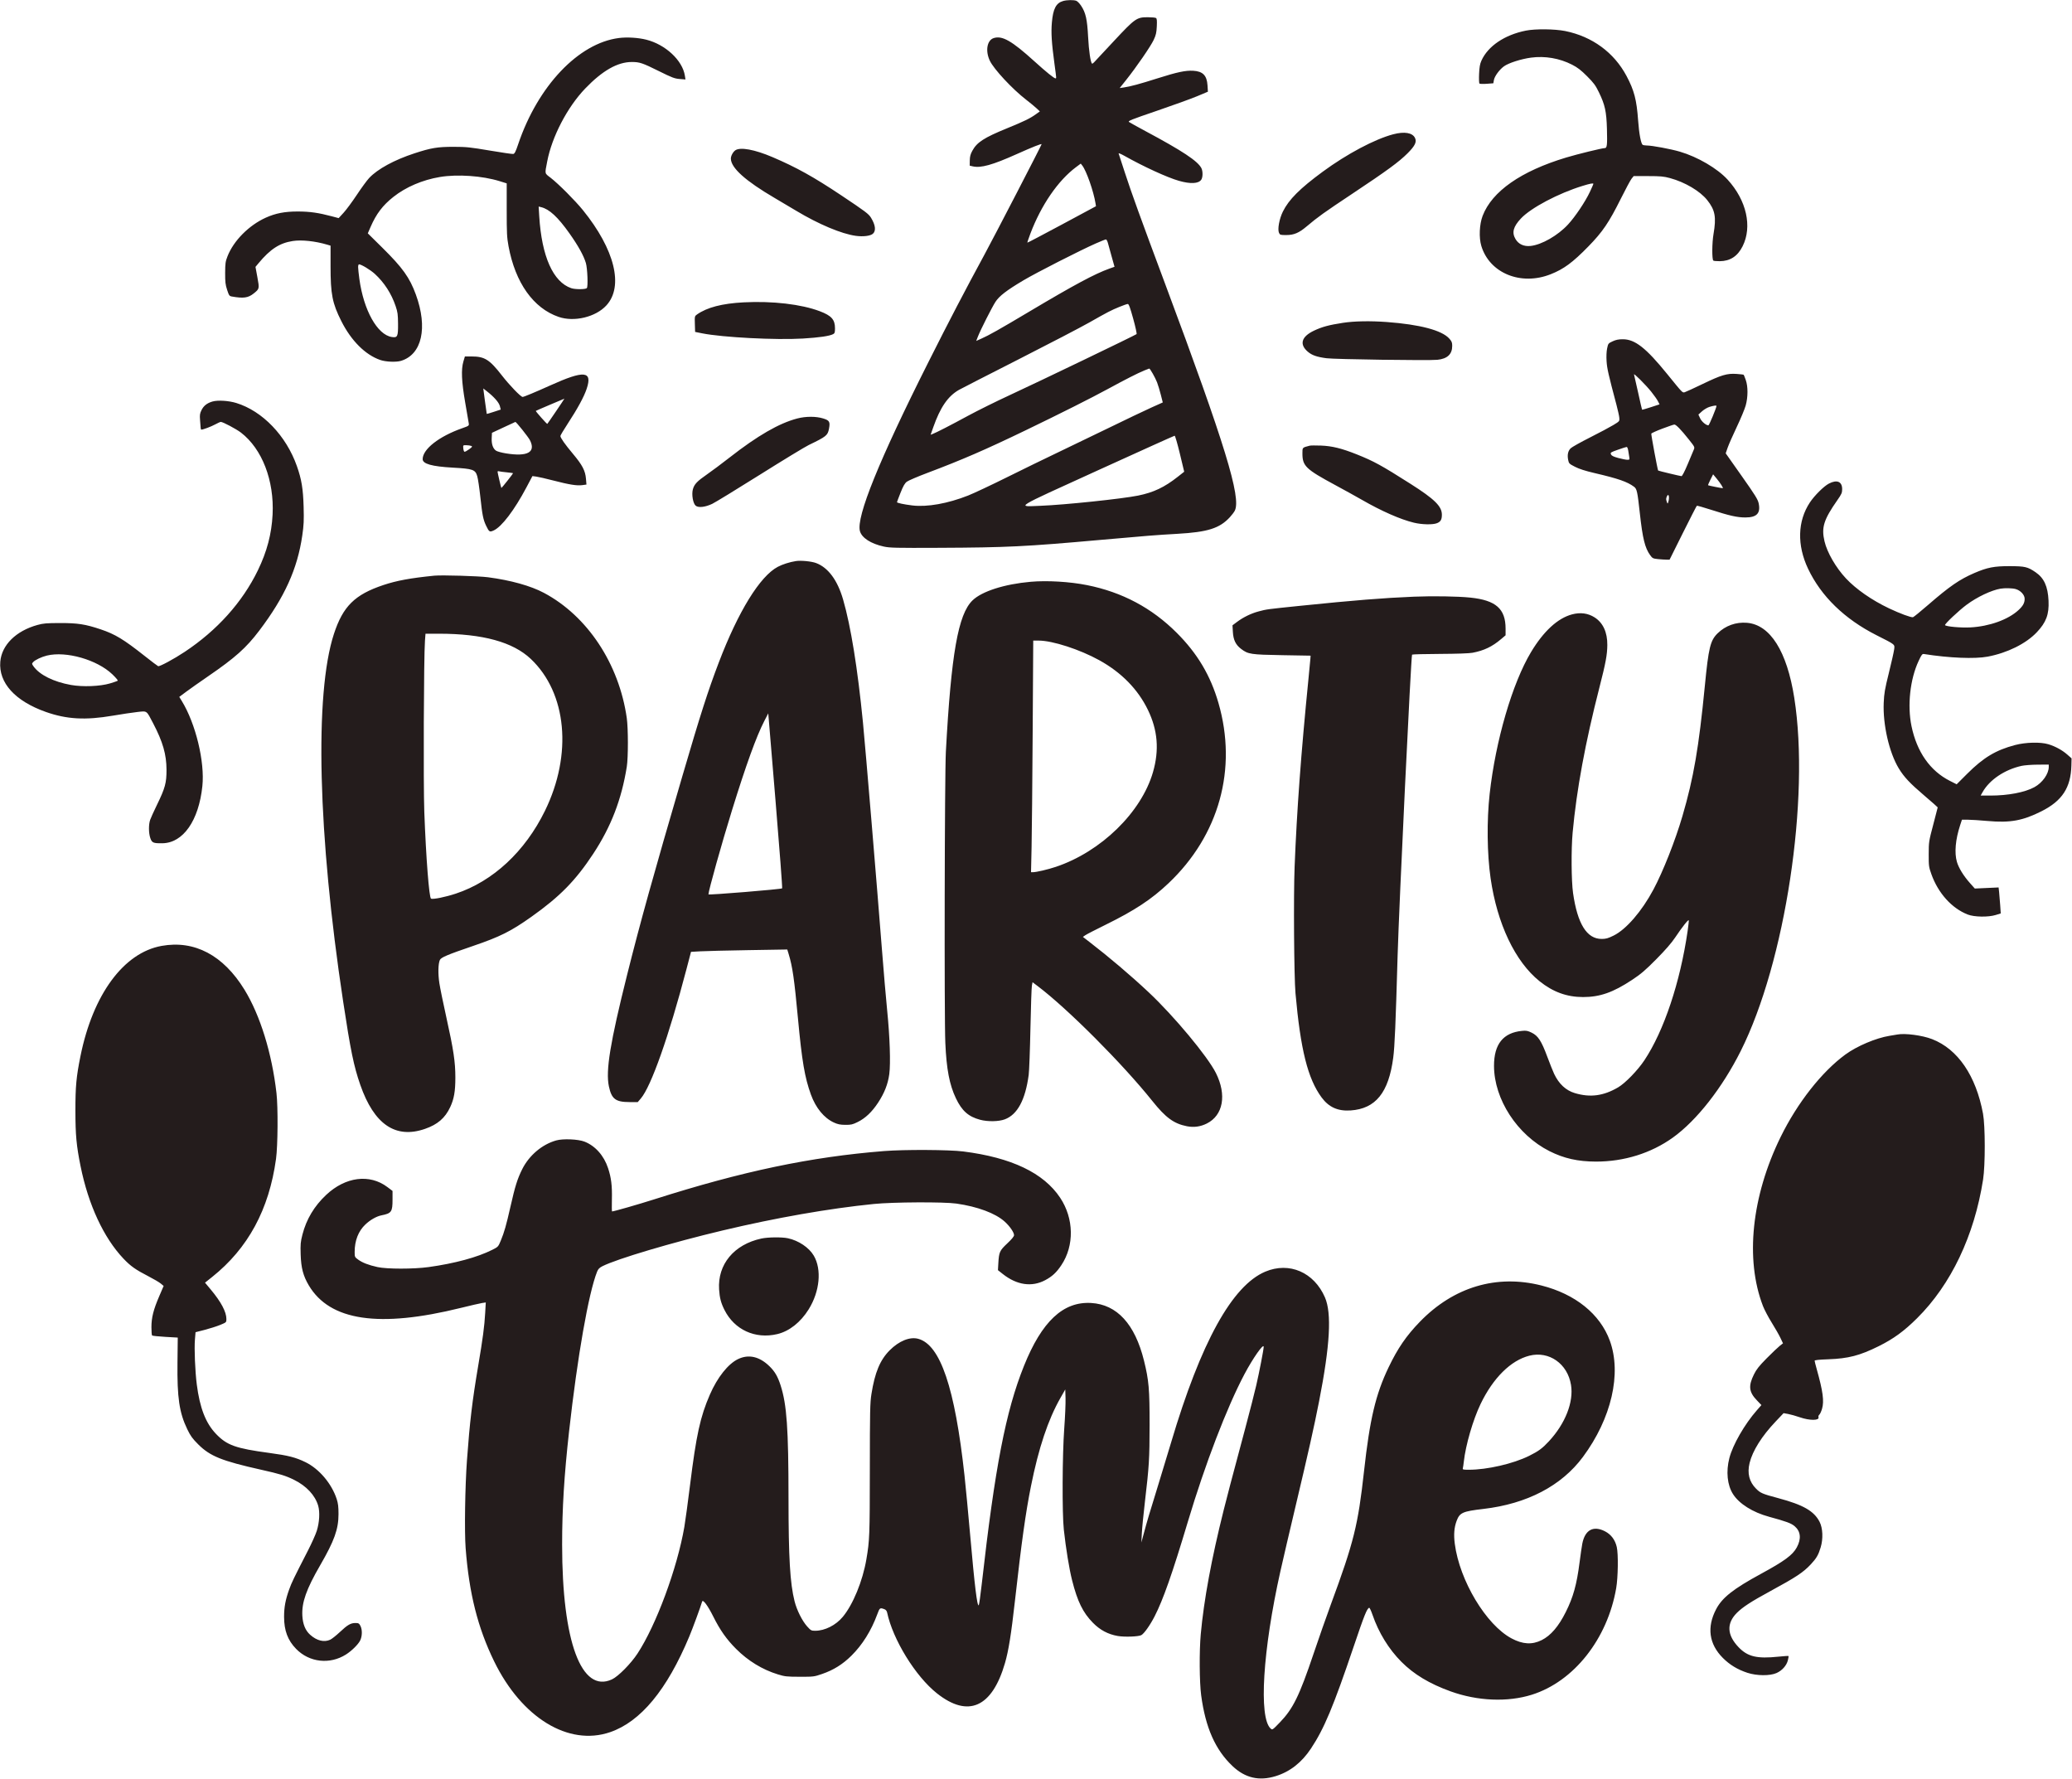 <svg id="svgContent" version="1.1" width="2407" height="2066" style="position: relative; width: 2407px; height: 2066px; margin:auto; user-select: none; cursor: default;" xmlns="http://www.w3.org/2000/svg" xmlns:xlink="http://www.w3.org/1999/xlink" viewBox="0 0 2407 2066"><g id="svgPath"><path d="M 1235 1.172 C 1226.848 3.481, 1223.349 10.136, 1221.959 25.976 C 1220.901 38.026, 1221.624 49.589, 1224.983 74.385 C 1227.314 91.586, 1227.274 91, 1226.100 91 C 1224.468 91, 1215.369 83.642, 1201.837 71.381 C 1175.294 47.329, 1164.233 41.017, 1154.304 44.258 C 1146.572 46.782, 1144.470 59.166, 1149.849 70.500 C 1154.531 80.364, 1175.956 103.376, 1192 115.774 C 1196.675 119.387, 1202.180 123.924, 1204.234 125.858 L 1207.967 129.374 1203.234 132.772 C 1196.546 137.573, 1189.796 140.856, 1169.963 148.958 C 1143.073 159.942, 1134.926 165.208, 1129.554 175.078 C 1127.338 179.150, 1126.652 181.761, 1126.586 186.380 L 1126.500 192.386 1130 193.207 C 1139.347 195.400, 1152.954 191.617, 1181 179.029 C 1199.105 170.903, 1210 166.576, 1210 167.512 C 1210 168.519, 1155.284 274.220, 1144.006 295 C 1120.821 337.719, 1102.982 371.916, 1078.540 420.500 C 1021.241 534.394, 994.511 600.329, 998.952 616.821 C 1001.057 624.640, 1011.610 631.481, 1026.656 634.780 C 1033.645 636.312, 1040.661 636.472, 1091 636.245 C 1169.958 635.888, 1191.233 634.844, 1278.500 627.043 C 1331.008 622.350, 1343.726 621.344, 1367.733 619.989 C 1402.941 618.002, 1416.797 613.623, 1428.688 600.723 C 1430.966 598.251, 1433.544 594.850, 1434.415 593.164 C 1442.141 578.225, 1423.024 515.903, 1353.999 331 C 1324.686 252.474, 1314.632 224.702, 1306.575 200 C 1302.898 188.725, 1299.699 178.928, 1299.468 178.229 C 1299.236 177.530, 1302.299 178.788, 1306.273 181.025 C 1328.632 193.608, 1355.946 206.124, 1369.520 210.006 C 1382.928 213.840, 1392.212 213.390, 1395.463 208.749 C 1397.389 205.999, 1397.453 198.764, 1395.582 195.200 C 1391.236 186.921, 1373.572 175.248, 1330.500 152.192 C 1321.150 147.187, 1312.659 142.475, 1311.632 141.723 C 1309.964 140.501, 1313.457 139.092, 1344.132 128.615 C 1363.034 122.159, 1384.056 114.542, 1390.848 111.688 L 1403.195 106.500 1402.744 99.184 C 1402.031 87.641, 1397.316 82.809, 1386.148 82.178 C 1377.200 81.673, 1367.458 83.747, 1344.386 91.072 C 1323.884 97.580, 1313.225 100.464, 1305.610 101.563 L 1300.720 102.269 1308.202 92.885 C 1320.124 77.931, 1336.740 53.781, 1340.213 46.358 C 1342.855 40.713, 1343.480 38.001, 1343.831 30.655 C 1344.156 23.844, 1343.934 21.573, 1342.878 20.903 C 1342.120 20.423, 1337.876 20.024, 1333.446 20.015 C 1320.451 19.991, 1318.656 21.252, 1293.839 47.844 C 1282.210 60.305, 1271.876 71.375, 1270.875 72.444 C 1269.874 73.514, 1268.837 74.170, 1268.569 73.903 C 1266.809 72.142, 1264.882 58.983, 1264.055 43.080 C 1262.978 22.351, 1261.281 14.786, 1255.876 6.627 C 1254.132 3.993, 1251.617 1.424, 1250.287 0.919 C 1247.226 -0.245, 1239.554 -0.118, 1235 1.172 M 1772.633 35.553 C 1747.850 40.477, 1728.462 53.587, 1720.897 70.534 C 1719.229 74.272, 1718.568 78.056, 1718.224 85.833 C 1717.973 91.517, 1718.157 96.554, 1718.633 97.028 C 1719.110 97.502, 1722.940 97.628, 1727.144 97.308 L 1734.788 96.727 1735.402 93.114 C 1736.176 88.563, 1741.760 80.911, 1747.164 76.996 C 1752.465 73.156, 1767.129 68.457, 1778.552 66.936 C 1794.866 64.765, 1811.679 67.658, 1826.287 75.149 C 1832.649 78.411, 1836.562 81.424, 1843.647 88.514 C 1851.387 96.260, 1853.498 99.116, 1857.374 107.084 C 1864.468 121.667, 1866.183 129.470, 1866.747 149.732 C 1867.269 168.524, 1866.877 171.998, 1864.231 172.004 C 1861.097 172.011, 1832.755 178.940, 1819.277 182.995 C 1766.928 198.745, 1733.270 222.236, 1722.358 250.639 C 1718.567 260.508, 1717.896 276.007, 1720.841 285.702 C 1730.472 317.409, 1766.968 332.228, 1801.531 318.463 C 1816.773 312.394, 1826.878 304.929, 1845.171 286.227 C 1861.693 269.336, 1869.110 258.426, 1882.912 230.713 C 1888.449 219.596, 1894.066 209.150, 1895.395 207.500 L 1897.810 204.500 1914.655 204.521 C 1929.061 204.538, 1932.731 204.874, 1940 206.842 C 1957.357 211.539, 1974.908 221.915, 1983.259 232.416 C 1992.436 243.954, 1993.939 252.086, 1990.553 271.878 C 1988.788 282.195, 1988.649 300.982, 1990.325 302.658 C 1990.741 303.075, 1994.113 303.388, 1997.816 303.354 C 2009.945 303.243, 2018.553 297.615, 2024.367 285.993 C 2035.779 263.181, 2028.913 232.667, 2006.965 208.652 C 1995.063 195.630, 1972.107 182.190, 1951.413 176.129 C 1940.823 173.027, 1919.298 169.011, 1913.125 168.985 C 1911.131 168.976, 1908.955 168.623, 1908.288 168.199 C 1906.260 166.910, 1904.071 155.278, 1902.981 140 C 1901.263 115.909, 1898.429 105.019, 1889.519 88.269 C 1875.009 60.992, 1849.674 42.408, 1818.343 36.059 C 1806.306 33.619, 1783.626 33.368, 1772.633 35.553 M 719 44.143 C 672.022 50.112, 624.795 99.891, 601.965 167.500 C 598.975 176.354, 597.847 178.561, 596.185 178.812 C 595.049 178.983, 582.730 177.194, 568.810 174.835 C 546.117 170.990, 541.794 170.545, 527 170.532 C 508.250 170.515, 500.915 171.729, 481.500 178.065 C 458.065 185.712, 438.576 196.331, 428.804 206.779 C 426.270 209.487, 419.832 218.284, 414.496 226.326 C 409.161 234.369, 402.234 243.735, 399.102 247.139 L 393.409 253.329 385.454 251.214 C 369.917 247.082, 359.835 245.657, 346 245.636 C 330.815 245.614, 320.030 247.699, 308.654 252.858 C 289.061 261.741, 271.390 279.582, 264.300 297.639 C 261.899 303.752, 261.600 305.863, 261.553 317 C 261.508 327.507, 261.874 330.641, 263.845 336.657 C 266.001 343.234, 266.446 343.858, 269.345 344.372 C 282.728 346.741, 288.208 346, 294.544 340.965 C 301.459 335.469, 301.473 335.413, 298.987 321.930 L 296.783 309.971 300.306 305.736 C 313.982 289.296, 324.753 282.298, 340.026 279.928 C 350.376 278.322, 366.238 280.005, 380.250 284.195 L 384 285.317 384 309.027 C 384 341.797, 386.025 352.133, 396.534 373 C 407.983 395.733, 424.353 412.078, 441.680 418.073 C 448.099 420.295, 460.188 420.809, 465.834 419.100 C 490.170 411.737, 497.153 380.618, 483.108 342.132 C 475.900 322.382, 467.789 311.041, 444.218 287.754 L 427.267 271.008 430.503 263.565 C 437.135 248.308, 444.603 238.481, 457.038 228.649 C 471.505 217.209, 490.760 208.967, 510.926 205.582 C 531.413 202.143, 560.376 204.170, 580.572 210.455 L 588.645 212.967 588.636 243.733 C 588.627 270.891, 588.876 275.849, 590.757 286 C 598.619 328.431, 619.590 357.979, 649 368.062 C 667.043 374.248, 691.976 368.251, 704.395 354.738 C 724.731 332.610, 714.175 289.718, 677.156 244.056 C 668.131 232.924, 648.828 213.577, 639.685 206.500 C 632.441 200.893, 632.805 202.621, 635.683 187.500 C 641.134 158.868, 659.062 124.447, 679.748 102.895 C 699.758 82.048, 717.397 71.992, 733.932 72.006 C 743.117 72.013, 746.211 73.057, 765.665 82.704 C 780.705 90.163, 783.664 91.284, 789.567 91.757 L 796.303 92.298 795.613 87.899 C 792.821 70.099, 773.155 51.758, 750.787 46.091 C 741.441 43.723, 728.529 42.932, 719 44.143 M 1618.500 155.956 C 1596.988 161.628, 1564.640 178.795, 1536.550 199.447 C 1510.055 218.924, 1497.226 231.752, 1490.336 245.655 C 1486.121 254.159, 1483.897 266.283, 1485.789 270.436 C 1486.888 272.847, 1487.390 272.999, 1494.229 272.990 C 1503.228 272.978, 1508.995 270.520, 1518.101 262.815 C 1530.833 252.042, 1538.053 246.877, 1571 224.974 C 1611.349 198.150, 1625.060 188.122, 1635.101 178.092 C 1643.748 169.456, 1645.994 164.864, 1643.817 160.278 C 1640.894 154.124, 1631.519 152.523, 1618.500 155.956 M 854.217 174.561 C 851.489 176.472, 848.992 181.104, 849.022 184.200 C 849.125 194.970, 865.901 210.045, 900 230.011 C 906.875 234.036, 918.093 240.691, 924.930 244.800 C 950.978 260.453, 977.603 271.643, 994.202 273.913 C 1002.780 275.086, 1011.199 274.035, 1014.075 271.432 C 1017.840 268.025, 1017.018 261.310, 1011.800 252.829 C 1009.077 248.405, 1005.432 245.664, 977.352 226.933 C 945.185 205.475, 925.142 194.330, 897.451 182.502 C 876.712 173.644, 859.927 170.561, 854.217 174.561 M 1250 194.118 C 1229.066 209.721, 1209.458 238.302, 1196.917 271.488 C 1194.841 276.981, 1193.294 281.627, 1193.479 281.812 C 1193.664 281.997, 1211.672 272.553, 1233.496 260.826 L 1273.176 239.503 1272.613 236.002 C 1270.383 222.134, 1262.022 198.307, 1257.263 192.259 L 1255.500 190.018 1250 194.118 M 1838.500 215.873 C 1810.356 224.503, 1778.367 241.416, 1766.799 253.784 C 1757.897 263.301, 1756.098 270.078, 1760.486 277.566 C 1764.046 283.641, 1770.189 286.474, 1778.024 285.655 C 1790.911 284.308, 1809.644 273.583, 1821.528 260.747 C 1829.880 251.727, 1841.618 234.226, 1846.955 222.838 C 1849.180 218.090, 1851 213.934, 1851 213.603 C 1851 212.476, 1847.516 213.108, 1838.500 215.873 M 626.426 251.198 C 629.271 297.750, 642.517 327.505, 663.592 334.686 C 668.206 336.258, 680.129 336.211, 681.712 334.615 C 683.259 333.055, 682.452 311.774, 680.608 305.500 C 678.091 296.940, 671.697 285.406, 661.478 271 C 648.027 252.035, 638.137 242.882, 628.618 240.590 L 625.736 239.896 626.426 251.198 M 1273 282.736 C 1254.664 290.816, 1204.042 316.609, 1189 325.536 C 1169.305 337.224, 1160.715 343.843, 1156.318 350.717 C 1152.152 357.230, 1139.062 383.121, 1136.090 390.727 L 1134.047 395.954 1139.774 393.421 C 1148.952 389.363, 1160.355 382.934, 1196 361.723 C 1247.805 330.895, 1271.576 318.140, 1288.609 312.027 L 1294.718 309.835 1291.446 298.167 C 1289.646 291.750, 1287.667 284.587, 1287.048 282.250 C 1286.429 279.913, 1285.378 278.025, 1284.711 278.054 C 1284.045 278.084, 1278.775 280.191, 1273 282.736 M 416.020 310.250 C 416.030 312.038, 416.683 318.225, 417.469 324 C 422.408 360.251, 438.275 388.710, 455.044 391.391 C 461.799 392.471, 462.519 390.972, 462.399 376.066 C 462.312 365.204, 461.931 362.415, 459.590 355.500 C 454.661 340.945, 446.359 328.098, 435.418 318.099 C 430.281 313.404, 419.670 307, 417.029 307 C 416.463 307, 416.009 308.462, 416.020 310.250 M 864 351.148 C 838.971 352.446, 821.346 357.016, 809.714 365.222 C 806.969 367.158, 806.932 367.325, 807.214 376.344 L 807.500 385.500 815.786 387.155 C 839.435 391.878, 901.512 395.080, 932.725 393.186 C 951.898 392.023, 963.718 390.292, 967.948 388.028 C 969.640 387.122, 970 385.953, 970 381.366 C 970 371.162, 965.954 366.614, 952.270 361.436 C 930.804 353.312, 897.383 349.417, 864 351.148 M 1300.500 356.380 C 1290.336 360.563, 1287.396 362.085, 1265.500 374.498 C 1255.600 380.110, 1218.475 399.452, 1183 417.478 C 1147.525 435.505, 1116.503 451.390, 1114.063 452.779 C 1101.207 460.095, 1092.337 472.973, 1084.153 496.209 L 1081.085 504.918 1083.422 504.030 C 1087.738 502.389, 1104.348 493.851, 1124.500 482.915 C 1135.500 476.945, 1157.550 466.035, 1173.500 458.670 C 1205.771 443.769, 1319.030 389.286, 1320.330 388.037 C 1320.786 387.599, 1319.025 379.536, 1316.417 370.120 C 1312.796 357.049, 1311.300 353.010, 1310.087 353.043 C 1309.214 353.067, 1304.900 354.569, 1300.500 356.380 M 1560 374.949 C 1543.676 377.458, 1535.679 379.628, 1526.323 384.088 C 1511.824 391, 1509.226 399.902, 1519.213 408.450 C 1524.078 412.614, 1529.593 414.543, 1541 416.070 C 1550.463 417.336, 1659.759 418.883, 1669.675 417.891 C 1681.312 416.727, 1687 411.434, 1687 401.768 C 1687 397.738, 1686.467 396.415, 1683.530 393.165 C 1674.859 383.567, 1649.374 376.834, 1611 374.001 C 1591.639 372.572, 1573.240 372.914, 1560 374.949 M 1873.339 396.423 C 1868.307 398.765, 1868.148 398.971, 1866.960 404.663 C 1866.207 408.274, 1865.968 413.960, 1866.333 419.571 C 1866.888 428.100, 1868.291 434.278, 1877.900 470.500 C 1879.505 476.550, 1880.965 483.238, 1881.144 485.361 C 1881.466 489.181, 1881.390 489.271, 1874.215 493.637 C 1870.226 496.065, 1857.997 502.575, 1847.039 508.103 C 1836.082 513.632, 1825.977 519.296, 1824.583 520.690 C 1821.505 523.767, 1820.539 528.261, 1821.695 534.114 C 1822.519 538.287, 1822.905 538.677, 1829.631 542.137 C 1834.532 544.659, 1841.579 546.914, 1852.601 549.489 C 1879.860 555.856, 1890.323 559.483, 1898.164 565.279 C 1901.548 567.781, 1902.196 570.736, 1905.017 596.500 C 1908.172 625.319, 1910.920 636.448, 1916.928 644.741 C 1919.598 648.428, 1920.210 648.737, 1926.042 649.347 C 1929.480 649.706, 1933.921 650, 1935.910 650 L 1939.526 650 1955.013 618.920 C 1963.531 601.825, 1970.809 587.641, 1971.188 587.399 C 1971.566 587.157, 1978.957 589.244, 1987.613 592.037 C 2009.110 598.972, 2018.079 600.985, 2027.500 600.989 C 2040.819 600.995, 2045.418 596.149, 2043.027 584.630 C 2042.077 580.052, 2039.091 575.242, 2023.310 552.868 L 2004.713 526.500 2006.955 520 C 2008.188 516.425, 2012.954 505.592, 2017.546 495.927 C 2022.138 486.261, 2026.819 475.020, 2027.948 470.947 C 2030.669 461.128, 2030.701 448.944, 2028.026 441.335 C 2026.941 438.246, 2025.851 435.517, 2025.604 435.270 C 2025.357 435.024, 2021.632 434.581, 2017.327 434.287 C 2006.276 433.532, 1999.762 435.461, 1978 445.933 C 1967.825 450.830, 1958.444 455.142, 1957.154 455.516 C 1954.434 456.304, 1954.893 456.778, 1936.818 434.500 C 1912.049 403.971, 1899.302 393.989, 1885.116 394.010 C 1880.244 394.017, 1877.140 394.653, 1873.339 396.423 M 538.344 419.750 C 535.565 429.084, 536.169 443.088, 540.405 467.500 C 542.409 479.050, 544.261 489.850, 544.520 491.500 C 544.984 494.451, 544.858 494.547, 536.766 497.406 C 509.877 506.905, 491 521.706, 491 533.290 C 491 538.755, 501.714 541.765, 526 543.124 C 549.496 544.439, 552.188 545.390, 554.442 553.171 C 555.290 556.102, 556.882 566.825, 557.980 577 C 560.296 598.478, 561.324 603.567, 564.801 610.771 C 568.223 617.860, 568.811 618.217, 573.529 616.069 C 582.827 611.833, 597.572 592.450, 611.500 566.157 L 618.500 552.941 623 553.528 C 625.475 553.851, 634.250 555.865, 642.500 558.005 C 661.301 562.881, 670.159 564.303, 676.386 563.447 L 681.271 562.775 680.699 555.955 C 679.919 546.644, 676.500 540.107, 665.644 527.169 C 656.320 516.055, 651 508.495, 651 506.356 C 651 505.667, 654.767 499.342, 659.372 492.301 C 670.983 474.547, 678.405 460.900, 681.517 451.585 C 688.496 430.690, 678.792 429.789, 639.177 447.654 C 621.900 455.445, 608.557 461, 607.119 461 C 604.971 461, 591.858 447.412, 583.033 436.043 C 568.752 417.643, 562.965 414, 548.017 414 L 540.056 414 538.344 419.750 M 1329 430.388 C 1321.226 433.645, 1307.231 440.763, 1287.500 451.496 C 1267.590 462.327, 1232.065 480.182, 1191.453 499.768 C 1144.598 522.366, 1117.577 534.084, 1077.568 549.155 C 1066.056 553.491, 1055.200 558.135, 1053.444 559.475 C 1051.040 561.308, 1049.231 564.480, 1046.125 572.301 C 1043.856 578.016, 1042 582.933, 1042 583.227 C 1042 584.129, 1050.019 585.842, 1059.813 587.032 C 1077.036 589.124, 1100.989 584.867, 1124.699 575.502 C 1131.189 572.938, 1151.800 563.241, 1170.500 553.953 C 1189.200 544.665, 1214.850 532.159, 1227.500 526.161 C 1240.150 520.163, 1267.150 507.140, 1287.500 497.221 C 1307.850 487.301, 1330.412 476.535, 1337.637 473.296 L 1350.774 467.407 1348.495 458.454 C 1347.241 453.529, 1345.291 447.086, 1344.160 444.135 C 1342.055 438.639, 1336.005 427.966, 1335.039 428.042 C 1334.742 428.066, 1332.025 429.121, 1329 430.388 M 1898.220 435 C 1898.494 435.825, 1900.640 445.275, 1902.988 456 C 1905.337 466.725, 1907.391 475.653, 1907.553 475.840 C 1907.715 476.027, 1912.347 474.705, 1917.848 472.902 L 1927.849 469.624 1925.961 465.924 C 1924.923 463.888, 1921.409 458.910, 1918.152 454.862 C 1911.660 446.790, 1897.425 432.606, 1898.220 435 M 563.348 465.830 C 564.412 473.899, 565.357 480.601, 565.448 480.724 C 565.539 480.847, 569.234 479.761, 573.659 478.310 L 581.704 475.673 580.667 471.586 C 579.604 467.399, 573.876 460.895, 565.457 454.318 L 561.414 451.160 563.348 465.830 M 639.131 469.977 C 630.128 473.787, 622.613 477.053, 622.432 477.235 C 622.015 477.652, 635.213 492.566, 635.777 492.315 C 636.168 492.142, 655.951 462.972, 655.643 463.024 C 655.564 463.038, 648.134 466.166, 639.131 469.977 M 246.939 466.298 C 240.538 468.118, 236.526 471.281, 234 476.500 C 232.186 480.248, 231.922 482.097, 232.394 487.743 C 232.705 491.459, 233.016 495.512, 233.085 496.750 C 233.155 497.988, 233.501 498.995, 233.856 498.989 C 236.051 498.952, 245.071 495.570, 249.791 493.014 C 252.851 491.356, 255.862 490, 256.480 490 C 258.939 490, 274.494 498.264, 279.975 502.481 C 304.497 521.350, 318.660 558.046, 316.669 597.557 C 315.527 620.215, 310.128 640.657, 299.518 662.500 C 281.562 699.467, 252.290 732.046, 214.494 757.133 C 202.111 765.353, 185.385 774.362, 183.705 773.717 C 183.015 773.452, 175.867 768.031, 167.821 761.669 C 143.657 742.564, 133.684 736.536, 116.981 730.940 C 99.159 724.969, 90.334 723.594, 70 723.617 C 54.095 723.635, 50.386 723.945, 43.558 725.827 C 18.562 732.717, 1.962 749.115, 0.338 768.521 C -1.714 793.042, 17.548 814.262, 53.312 826.879 C 77.505 835.414, 99.237 836.624, 131 831.205 C 141.175 829.469, 153.972 827.553, 159.438 826.948 C 171.150 825.652, 169.924 824.785, 177.879 840 C 189.189 861.636, 193.366 876.142, 193.428 894 C 193.481 909.233, 191.845 915.259, 182.375 934.702 C 178.839 941.963, 175.283 949.782, 174.473 952.078 C 172.541 957.553, 172.598 967.464, 174.596 973.327 C 176.474 978.841, 178.008 979.505, 188.581 979.383 C 212.720 979.105, 230.880 953.191, 235.086 913.020 C 238.048 884.736, 227.297 840.332, 211.125 814.049 L 208.255 809.384 216.377 803.338 C 220.845 800.012, 232.150 792.048, 241.500 785.639 C 273.168 763.932, 285.955 752.527, 301.210 732.383 C 330.701 693.441, 345.534 660.655, 351.138 622.020 C 352.918 609.755, 353.161 604.549, 352.704 588.500 C 352.108 567.533, 350.315 556.723, 344.876 541.301 C 332.436 506.032, 304.951 477.422, 274.500 468.044 C 265.750 465.349, 253.094 464.547, 246.939 466.298 M 1985.891 472.559 C 1983.356 473.340, 1979.417 475.671, 1977.139 477.739 L 1972.996 481.500 1974.940 485.729 C 1976.734 489.633, 1981.838 493.987, 1984.630 493.996 C 1985.505 493.999, 1994 473.571, 1994 471.465 C 1994 470.645, 1990.628 471.100, 1985.891 472.559 M 926.159 486.033 C 905.004 491.574, 880.118 505.928, 847.500 531.401 C 838.700 538.274, 826.937 547.059, 821.359 550.924 C 809.757 558.965, 806.527 562.372, 804.893 568.295 C 803.237 574.299, 805.062 584.817, 808.202 587.364 C 811.359 589.924, 819.196 589.040, 827.310 585.210 C 830.715 583.603, 855.550 568.435, 882.500 551.504 C 909.450 534.572, 935.100 518.983, 939.500 516.861 C 960.006 506.972, 961.587 505.695, 963.033 497.858 C 964.509 489.853, 963.604 488.267, 956.270 486.002 C 947.938 483.428, 936.056 483.441, 926.159 486.033 M 585 496.377 L 571.500 502.679 571.204 508.762 C 570.859 515.865, 572.680 521.089, 576.337 523.485 C 577.714 524.388, 582.814 525.771, 587.671 526.559 C 612.888 530.652, 622.735 525.243, 615.601 511.217 C 613.734 507.547, 599.620 489.863, 598.697 490.037 C 598.589 490.058, 592.425 492.911, 585 496.377 M 1931.078 497.844 C 1924.246 500.422, 1918.487 503.039, 1918.280 503.659 C 1917.938 504.685, 1925.617 546.039, 1926.235 546.501 C 1926.840 546.953, 1952.061 553, 1953.340 553 C 1954.182 553, 1957.009 547.571, 1960.499 539.250 C 1963.671 531.688, 1966.863 524.096, 1967.592 522.381 C 1968.896 519.313, 1968.801 519.116, 1961.851 510.381 C 1952.705 498.886, 1946.968 492.981, 1945.042 493.078 C 1944.194 493.121, 1937.910 495.265, 1931.078 497.844 M 1275.275 546.308 C 1175.515 591.755, 1180.759 588.501, 1209 587.424 C 1236.439 586.378, 1303.277 579.386, 1322 575.603 C 1340.057 571.954, 1352.700 565.965, 1368.278 553.680 L 1375.657 547.861 1370.632 526.930 C 1367.868 515.419, 1365.133 506.026, 1364.554 506.058 C 1363.974 506.090, 1323.799 524.203, 1275.275 546.308 M 538.190 520.673 C 538.360 522.693, 538.966 524.498, 539.536 524.685 C 540.107 524.872, 542.531 523.584, 544.925 521.824 C 548.723 519.031, 549.037 518.529, 547.388 517.882 C 546.350 517.474, 543.785 517.109, 541.690 517.070 C 537.900 517, 537.881 517.020, 538.190 520.673 M 1521.500 517.612 C 1512.693 519.894, 1513 519.570, 1513 526.610 C 1513 541.219, 1516.788 544.874, 1551.107 563.368 C 1561.773 569.116, 1575.675 576.802, 1582 580.447 C 1604.771 593.568, 1626.932 603.318, 1642.500 607.062 C 1651.976 609.341, 1664.659 609.587, 1669.452 607.585 C 1673.630 605.839, 1675 603.413, 1675 597.762 C 1675 588.016, 1666.545 579.715, 1638.419 561.845 C 1604.704 540.426, 1595.890 535.600, 1576 527.671 C 1558.566 520.721, 1547.365 517.976, 1534.500 517.501 C 1528.450 517.277, 1522.600 517.327, 1521.500 517.612 M 1879.490 522.329 C 1870.993 525.319, 1870.536 525.625, 1871.455 527.698 C 1872.188 529.352, 1874.314 530.405, 1880.033 531.948 C 1884.215 533.077, 1888.893 534, 1890.429 534 C 1893.026 534, 1893.184 533.771, 1892.677 530.750 C 1892.377 528.962, 1891.838 525.587, 1891.478 523.250 C 1891.118 520.913, 1890.301 519.035, 1889.662 519.079 C 1889.023 519.122, 1884.446 520.584, 1879.490 522.329 M 578 547.854 C 578 549.025, 582.071 566.383, 582.434 566.759 C 582.706 567.040, 596 550.263, 596 549.639 C 596 549.430, 592.737 548.953, 588.750 548.579 C 584.763 548.205, 580.712 547.667, 579.750 547.382 C 578.788 547.098, 578 547.310, 578 547.854 M 1986.978 557.044 C 1985.268 560.431, 1984.040 563.373, 1984.249 563.583 C 1984.616 563.949, 1999.760 566.999, 2001.216 567 C 2002.294 567, 1998.578 561.115, 1994.077 555.693 L 1990.086 550.886 1986.978 557.044 M 2124.615 561.634 C 2118.755 564.683, 2107.875 575.469, 2102.516 583.542 C 2088.167 605.160, 2087.392 633.097, 2100.381 660.518 C 2115.543 692.525, 2142.753 718.954, 2179.894 737.749 C 2202.199 749.037, 2201.170 748.204, 2200.384 754.345 C 2200.021 757.180, 2197.269 769.400, 2194.269 781.500 C 2189.556 800.505, 2188.740 805.243, 2188.272 816.304 C 2187.200 841.669, 2194.643 874.092, 2205.736 892.380 C 2211.817 902.405, 2218.633 909.676, 2235.110 923.717 C 2243.849 931.164, 2251 937.457, 2251 937.700 C 2251 937.943, 2248.657 946.997, 2245.792 957.821 C 2240.681 977.137, 2240.584 977.768, 2240.545 992 C 2240.506 1005.787, 2240.659 1006.934, 2243.657 1015.320 C 2251.546 1037.390, 2267.305 1054.878, 2285.854 1062.147 C 2293.392 1065.101, 2309.676 1065.372, 2318.364 1062.689 L 2324.229 1060.878 2323.578 1051.189 C 2323.221 1045.860, 2322.659 1039.070, 2322.330 1036.101 L 2321.732 1030.701 2307.912 1031.330 L 2294.092 1031.958 2288.296 1025.436 C 2280.974 1017.196, 2275.372 1008.066, 2273.303 1001 C 2270.222 990.476, 2271.602 974.958, 2277.105 958.250 L 2279.163 952 2285.832 952.021 C 2289.499 952.032, 2299.908 952.700, 2308.963 953.506 C 2335.145 955.836, 2349.696 953.215, 2371.529 942.237 C 2395.594 930.135, 2405.619 914.796, 2406.285 889.055 L 2406.500 880.769 2401.587 876.437 C 2395.664 871.215, 2387.610 866.814, 2379.500 864.368 C 2370.407 861.627, 2353.329 862.033, 2340.926 865.285 C 2318.564 871.149, 2304.163 879.784, 2285.256 898.663 L 2273.012 910.890 2265.256 906.980 C 2242.232 895.372, 2226.805 873.417, 2220.560 843.372 C 2215.561 819.319, 2218.882 788.850, 2228.812 767.660 C 2232.315 760.186, 2233.030 759.274, 2235.131 759.608 C 2264.281 764.243, 2294.069 765.460, 2309.043 762.629 C 2331.905 758.305, 2353.524 747.592, 2366.070 734.370 C 2377.042 722.807, 2380.490 713.536, 2379.740 697.620 C 2378.959 681.040, 2374.553 671.360, 2364.725 664.632 C 2355.494 658.313, 2352.377 657.581, 2334.500 657.538 C 2316.608 657.495, 2308.635 659.044, 2293.731 665.454 C 2276.390 672.914, 2264.919 680.821, 2239.636 702.744 C 2230.911 710.310, 2223.103 716.654, 2222.283 716.843 C 2220.090 717.348, 2207.048 712.528, 2194.500 706.575 C 2174.544 697.106, 2156.135 684.313, 2144.373 671.739 C 2132.694 659.255, 2122.568 641.749, 2119.501 628.742 C 2115.697 612.609, 2118.527 603.573, 2134.542 580.708 C 2139.306 573.907, 2140 572.309, 2140 568.133 C 2140 559.280, 2134.007 556.748, 2124.615 561.634 M 1936.099 577.250 C 1935.281 579.452, 1935.342 580.194, 1936.638 583.750 C 1937.176 585.227, 1937.394 585.110, 1938.038 583 C 1939.899 576.899, 1938.154 571.722, 1936.099 577.250 M 924.500 651.650 C 917.176 652.820, 909.043 655.410, 903.513 658.334 C 882.777 669.299, 857.613 710.117, 834.980 769.500 C 822.350 802.640, 813.701 829.617, 792.504 902 C 759.291 1015.416, 743.670 1071.598, 728.555 1132 C 708.739 1211.192, 703.454 1243.556, 707.357 1261.818 C 710.473 1276.398, 715.120 1279.942, 731.172 1279.978 L 740.844 1280 744.449 1275.788 C 756.421 1261.802, 777.067 1203.328, 797.391 1125.846 L 802.728 1105.500 813.614 1104.873 C 819.601 1104.529, 844.764 1103.915, 869.531 1103.509 L 914.562 1102.771 916.198 1108.135 C 920.642 1122.716, 922.708 1137.040, 926.989 1182.956 C 931.603 1232.447, 934.825 1251.379, 942.014 1271.230 C 947.647 1286.787, 957.272 1298.488, 968.762 1303.749 C 973.234 1305.796, 976.088 1306.371, 982.018 1306.421 C 988.614 1306.476, 990.425 1306.066, 996.261 1303.192 C 1005.261 1298.762, 1012.899 1291.535, 1020.042 1280.693 C 1027.422 1269.490, 1031.519 1259.037, 1033.072 1247.447 C 1034.733 1235.043, 1033.707 1204.315, 1030.603 1173.500 C 1029.217 1159.750, 1026.474 1127.800, 1024.507 1102.500 C 1018.968 1031.258, 1005.262 867.389, 1002.467 839 C 996.287 776.215, 988.368 727.198, 979.410 696.286 C 972.910 673.855, 962.103 659.245, 948.097 653.955 C 942.714 651.921, 930.360 650.715, 924.500 651.650 M 504.500 668.597 C 476.714 671.392, 460.852 674.312, 445.349 679.489 C 412.161 690.570, 398.405 704.165, 387.920 736.244 C 365.167 805.854, 369.257 969.229, 398.602 1163 C 407.247 1220.078, 410.989 1238.284, 418.537 1259.968 C 434.540 1305.942, 459.518 1322.940, 493.689 1311.108 C 508.356 1306.029, 517.046 1298.538, 522.980 1285.856 C 527.441 1276.323, 528.963 1267.604, 528.978 1251.500 C 528.995 1233.415, 526.847 1219.040, 518.575 1181.875 C 514.954 1165.604, 511.276 1147.614, 510.403 1141.896 C 508.726 1130.919, 508.975 1119.331, 510.982 1114.934 C 512.351 1111.936, 519.758 1108.810, 549.675 1098.604 C 580.911 1087.949, 593.538 1081.635, 617.288 1064.796 C 650.431 1041.297, 668.734 1022.645, 689.211 991.500 C 709.920 960.002, 722.035 928.564, 728.131 890.500 C 729.838 879.847, 729.829 846.052, 728.116 834 C 719.157 770.942, 682.429 715.451, 631.841 688.540 C 616.471 680.363, 593.376 673.924, 566.922 670.440 C 556.072 669.011, 513.024 667.740, 504.500 668.597 M 1197.500 675.685 C 1166.886 678.357, 1140.608 686.756, 1129.703 697.355 C 1113.037 713.552, 1104.990 759.279, 1098.792 873 C 1097.359 899.300, 1096.840 1180.818, 1098.169 1211.213 C 1099.503 1241.723, 1102.945 1259.781, 1110.424 1275.500 C 1117.402 1290.167, 1124.962 1296.884, 1138.575 1300.514 C 1147.490 1302.892, 1160.221 1302.672, 1167.262 1300.019 C 1181.951 1294.483, 1191.055 1277.577, 1195.005 1248.500 C 1195.603 1244.100, 1196.514 1219.800, 1197.030 1194.500 C 1197.546 1169.200, 1198.313 1146.761, 1198.734 1144.635 L 1199.500 1140.771 1205.500 1145.303 C 1240.376 1171.648, 1304.135 1235.538, 1338.714 1278.789 C 1354.174 1298.126, 1363.686 1305.067, 1378.800 1308.040 C 1386.865 1309.627, 1394.515 1308.582, 1401.917 1304.884 C 1420.979 1295.358, 1425.247 1271.634, 1412.476 1246.188 C 1402.771 1226.850, 1363.858 1180.134, 1334.448 1152.513 C 1313.870 1133.186, 1288.510 1111.648, 1265.242 1093.735 L 1257.984 1088.147 1260.742 1086.209 C 1262.259 1085.143, 1272.725 1079.740, 1284 1074.203 C 1318.022 1057.494, 1337.702 1044.530, 1357.446 1025.819 C 1416.303 970.043, 1437.641 893.002, 1415.446 816.409 C 1406.195 784.486, 1391.024 758.980, 1367.018 734.992 C 1338.036 706.031, 1303.571 687.709, 1262.767 679.572 C 1242.722 675.575, 1216.595 674.019, 1197.500 675.685 M 2324 683.690 C 2313.388 685.465, 2296.775 693.329, 2284.655 702.316 C 2275.598 709.031, 2258.801 724.869, 2259.513 726.021 C 2260.559 727.714, 2277.768 729.265, 2289 728.679 C 2310.917 727.535, 2332.805 719.673, 2344.764 708.650 C 2350.097 703.734, 2352 700.263, 2352 695.450 C 2352 690.859, 2347.208 685.706, 2341.453 684.109 C 2337.617 683.044, 2329.090 682.839, 2324 683.690 M 1642.350 693.009 C 1607.339 694.443, 1572.486 697.238, 1511 703.540 C 1471.616 707.577, 1471.628 707.575, 1462.201 710.081 C 1453.440 712.409, 1444.423 716.780, 1437.129 722.233 L 1431.757 726.248 1432.203 733.941 C 1432.741 743.243, 1435.472 748.862, 1441.794 753.678 C 1449.884 759.840, 1452.944 760.305, 1489.500 760.933 L 1522.500 761.500 1522.251 765 C 1522.114 766.925, 1521.107 777.500, 1520.013 788.500 C 1511.329 875.776, 1506.573 940.262, 1503.921 1006.699 C 1502.593 1039.983, 1503.244 1134.501, 1504.933 1153.500 C 1510.752 1218.963, 1519.234 1252.833, 1535.252 1274.563 C 1543.640 1285.943, 1554.213 1290.688, 1568.967 1289.692 C 1598.076 1287.727, 1613.158 1269.046, 1618.498 1228.344 C 1620.188 1215.461, 1621.326 1188.958, 1623.576 1110 C 1625.244 1051.483, 1639.171 761.496, 1640.371 760.295 C 1640.745 759.922, 1655.327 759.548, 1672.775 759.465 C 1692.524 759.371, 1706.836 758.865, 1710.689 758.124 C 1723.997 755.565, 1733.456 751.038, 1743.750 742.301 L 1749 737.845 1749 730.104 C 1749 707.088, 1737.741 697.153, 1708.171 694.077 C 1693.516 692.553, 1664.846 692.088, 1642.350 693.009 M 1826.112 713.581 C 1809.479 718.054, 1793.114 733.130, 1778.525 757.420 C 1756.831 793.542, 1737.368 860.255, 1730.510 922 C 1727.062 953.048, 1727.487 991.508, 1731.593 1020 C 1739.214 1072.885, 1760.108 1116.829, 1788.461 1139.604 C 1804.032 1152.111, 1820.221 1158, 1839.032 1158 C 1858.604 1158, 1873.885 1152.641, 1896 1138.023 C 1906.274 1131.231, 1911.276 1126.957, 1924.093 1114.018 C 1934.566 1103.447, 1941.737 1095.213, 1945.929 1088.946 C 1954.081 1076.758, 1961.350 1067.550, 1961.786 1068.859 C 1961.977 1069.432, 1961.396 1074.986, 1960.493 1081.200 C 1951.824 1140.926, 1932.971 1197.294, 1910.231 1231.471 C 1902.471 1243.134, 1888.032 1258.016, 1879.779 1262.855 C 1862.695 1272.871, 1847.380 1274.910, 1829.455 1269.552 C 1819.039 1266.439, 1810.945 1258.917, 1805.402 1247.200 C 1803.959 1244.151, 1800.345 1235.096, 1797.370 1227.078 C 1790.668 1209.013, 1786.762 1203.009, 1779.356 1199.386 C 1774.767 1197.141, 1773.040 1196.813, 1768.213 1197.268 C 1746.218 1199.344, 1735.501 1212.715, 1735.566 1238 C 1735.666 1276.769, 1762.582 1318.109, 1800 1336.963 C 1816.761 1345.409, 1833.045 1349.069, 1854 1349.099 C 1886.689 1349.147, 1918.045 1339.357, 1943.364 1321.199 C 1971.009 1301.373, 2000.629 1263.586, 2022.161 1220.678 C 2073.966 1117.446, 2102.787 927.425, 2084.375 810.500 C 2075.850 756.362, 2056.449 725.598, 2029.402 723.330 C 2016.667 722.263, 2004.469 726.626, 1995.377 735.500 C 1986.829 743.844, 1984.829 752.037, 1980.488 796.500 C 1973.464 868.437, 1967.470 903.284, 1954.465 947.780 C 1946.184 976.113, 1932.003 1012.038, 1920.826 1033 C 1907.299 1058.366, 1889.144 1079.388, 1874.552 1086.582 C 1867.953 1089.835, 1865.577 1090.499, 1860.552 1090.496 C 1843.370 1090.486, 1832.508 1073.034, 1827.381 1037.197 C 1825.380 1023.211, 1825.127 986.189, 1826.902 967 C 1831.529 916.957, 1841.572 862.544, 1858.001 798.500 C 1865.323 769.959, 1867.080 760.522, 1867.187 749.183 C 1867.327 734.355, 1862.213 723.262, 1852.354 717.010 C 1844.653 712.126, 1835.816 710.971, 1826.112 713.581 M 493.667 744.250 C 492.294 762.267, 491.722 911.392, 492.904 943 C 494.901 996.381, 498.509 1042.874, 500.721 1043.723 C 503.335 1044.726, 517.492 1041.850, 529.500 1037.876 C 572.668 1023.591, 609.917 988.990, 633.083 941.658 C 665.170 876.098, 658.537 804.963, 616.639 765.303 C 595.882 745.655, 560.762 736.015, 509.898 736.003 L 494.295 736 493.667 744.250 M 1199.641 849.750 C 1199.283 907.913, 1198.704 968.438, 1198.354 984.250 L 1197.719 1013 1199.902 1013 C 1203.881 1013, 1217.202 1009.894, 1226.417 1006.818 C 1278.914 989.292, 1325.876 943.553, 1339.397 896.781 C 1346.807 871.148, 1344.926 848.023, 1333.520 824.500 C 1321.909 800.556, 1302.778 781.020, 1277 766.783 C 1254.318 754.256, 1222.667 744, 1206.688 744 L 1200.292 744 1199.641 849.750 M 54.459 761.395 C 48.216 762.912, 40.833 766.422, 38.526 768.971 C 36.869 770.802, 36.889 771.035, 38.943 773.919 C 45.986 783.811, 62.300 791.926, 82.351 795.511 C 96.101 797.970, 116.129 797.188, 127.773 793.738 C 132.324 792.390, 136.374 790.957, 136.773 790.555 C 137.173 790.153, 134.350 786.821, 130.500 783.150 C 112.699 766.177, 76.914 755.939, 54.459 761.395 M 887.822 837.500 C 878.669 855.229, 866.662 888.402, 850.389 940.924 C 838.291 979.970, 823 1034.582, 823 1038.743 C 823 1039.733, 907.515 1032.819, 908.593 1031.741 C 908.993 1031.340, 905.529 985.447, 900.895 929.756 L 892.469 828.500 887.822 837.500 M 2348.500 889.479 C 2328.833 893.807, 2311.166 905.684, 2303.131 919.981 L 2300.872 924 2312.186 923.997 C 2332.806 923.992, 2352.183 920.291, 2363.317 914.231 C 2372.677 909.137, 2380 898.778, 2380 890.634 L 2380 888 2367.250 888.079 C 2360.238 888.123, 2351.800 888.753, 2348.500 889.479 M 187.669 1098.594 C 143.623 1106.553, 107.965 1154.984, 93.496 1226.500 C 88.620 1250.603, 87.582 1261.786, 87.602 1290 C 87.621 1318.262, 88.772 1330.624, 93.606 1354.500 C 102.687 1399.349, 120.471 1437.630, 143.493 1461.881 C 151.725 1470.552, 157.549 1474.663, 172.500 1482.355 C 178.550 1485.467, 184.984 1489.254, 186.798 1490.770 L 190.096 1493.527 184.947 1505.513 C 178.224 1521.167, 175.941 1530.233, 175.913 1541.395 C 175.900 1546.287, 176.252 1550.636, 176.695 1551.059 C 177.138 1551.482, 184.025 1552.204, 192 1552.664 L 206.500 1553.500 206.169 1582.500 C 205.705 1623.271, 208.252 1640.613, 217.542 1659.915 C 221.301 1667.724, 223.475 1670.730, 230.287 1677.533 C 244.031 1691.258, 257.724 1696.773, 303.404 1706.984 C 325.307 1711.880, 331.813 1713.879, 341.642 1718.735 C 355.982 1725.821, 366.112 1736.698, 369.626 1748.786 C 371.757 1756.117, 371.080 1768.159, 367.983 1778 C 366.685 1782.125, 362.040 1792.475, 357.660 1801 C 341.018 1833.397, 338.926 1837.729, 335.945 1845.966 C 331.625 1857.905, 329.998 1866.636, 330.012 1877.815 C 330.031 1893.798, 334.276 1905.095, 344.011 1915.075 C 359.347 1930.796, 383.122 1933.457, 401.923 1921.556 C 408.421 1917.443, 415.893 1910.119, 418.280 1905.525 C 420.864 1900.548, 421.037 1892.753, 418.662 1888.250 C 417.163 1885.406, 416.446 1885, 412.925 1885 C 407.392 1885, 403.764 1887.104, 394.827 1895.495 C 390.607 1899.457, 385.589 1903.442, 383.676 1904.350 C 376.601 1907.707, 367.978 1905.589, 360.233 1898.591 C 354.709 1893.601, 351.771 1886.393, 351.229 1876.500 C 350.388 1861.154, 355.825 1845.767, 371.901 1818 C 388.383 1789.533, 393.237 1775.999, 393.241 1758.500 C 393.243 1750.009, 392.761 1746.017, 391.128 1741 C 385.321 1723.157, 370.845 1706.034, 355 1698.264 C 343.543 1692.645, 334.891 1690.426, 313 1687.489 C 273.766 1682.227, 263.488 1678.548, 250.816 1665.233 C 238.906 1652.718, 232.114 1635.214, 228.610 1608 C 226.652 1592.798, 225.560 1566.441, 226.447 1555.793 L 227.158 1547.261 237.829 1544.518 C 243.698 1543.010, 251.762 1540.434, 255.750 1538.794 C 262.987 1535.819, 263 1535.807, 263 1531.944 C 263 1523.650, 256.853 1512.082, 244.755 1497.606 L 238.157 1489.712 246.329 1483.197 C 288.152 1449.850, 312.564 1404.785, 320.649 1346 C 322.769 1330.583, 323.073 1286.116, 321.171 1269.500 C 315.871 1223.204, 302.249 1179.180, 284.038 1149.500 C 259.418 1109.373, 225.927 1091.682, 187.669 1098.594 M 2204 1201.526 C 2203.175 1201.688, 2199.125 1202.364, 2195 1203.030 C 2179.229 1205.574, 2157.119 1214.947, 2143.697 1224.779 C 2116.227 1244.902, 2087.955 1280.902, 2068.525 1320.500 C 2034.759 1389.314, 2027.087 1462.615, 2047.981 1516.794 C 2049.659 1521.145, 2054.235 1529.834, 2058.149 1536.103 C 2062.063 1542.371, 2066.615 1550.348, 2068.265 1553.829 L 2071.263 1560.159 2067.381 1563.220 C 2065.247 1564.903, 2058.485 1571.346, 2052.355 1577.538 C 2043.448 1586.536, 2040.463 1590.307, 2037.491 1596.321 C 2030.903 1609.651, 2031.670 1616.657, 2040.760 1626.187 L 2046.207 1631.898 2040.993 1637.822 C 2026.709 1654.050, 2012.930 1677.987, 2008.945 1693.500 C 2004.940 1709.089, 2006.533 1724.797, 2013.178 1735.238 C 2020.380 1746.556, 2036.010 1756.396, 2055 1761.570 C 2075.228 1767.081, 2080.810 1769.145, 2084.860 1772.612 C 2091.859 1778.603, 2092.712 1787.247, 2087.288 1797.212 C 2082.458 1806.086, 2073.095 1812.982, 2045.500 1827.988 C 2013.534 1845.370, 2000.646 1855.534, 1993.626 1868.892 C 1982.596 1889.882, 1985.286 1909.442, 2001.420 1925.582 C 2009.393 1933.557, 2018.432 1939.033, 2029.833 1942.795 C 2040.744 1946.395, 2056.119 1946.528, 2063.794 1943.089 C 2070.270 1940.186, 2075.406 1934.417, 2076.941 1928.320 C 2077.573 1925.810, 2077.900 1923.566, 2077.667 1923.334 C 2077.435 1923.101, 2072.193 1923.440, 2066.019 1924.086 C 2041.029 1926.703, 2030.193 1924.125, 2019.629 1913.049 C 2006.159 1898.928, 2005.508 1885.397, 2017.710 1873.195 C 2024.401 1866.504, 2034.408 1860.003, 2056.386 1848.068 C 2086.565 1831.680, 2094.782 1826.246, 2103.538 1816.885 C 2110.142 1809.825, 2112.359 1806.024, 2115.028 1797.179 C 2118.060 1787.136, 2117.536 1774.802, 2113.767 1767.460 C 2107.336 1754.935, 2094.763 1747.736, 2065.781 1739.988 C 2047.260 1735.036, 2045.126 1734.126, 2039.987 1728.987 C 2032.040 1721.040, 2029.537 1711.089, 2032.473 1699.109 C 2035.948 1684.930, 2046.620 1667.953, 2062.726 1650.984 L 2071.952 1641.264 2077.226 1642.221 C 2080.127 1642.747, 2086.285 1644.487, 2090.910 1646.088 C 2102.256 1650.016, 2113.763 1649.978, 2112.505 1646.017 C 2112.203 1645.063, 2112.645 1643.710, 2113.488 1643.010 C 2114.330 1642.311, 2115.749 1639.231, 2116.640 1636.167 C 2119.205 1627.344, 2117.689 1615.979, 2110.547 1590.500 C 2109.160 1585.550, 2108.019 1580.997, 2108.012 1580.382 C 2108.004 1579.628, 2113.131 1579.080, 2123.750 1578.701 C 2147.166 1577.865, 2160.487 1574.411, 2182.500 1563.470 C 2199.786 1554.878, 2211.835 1546.097, 2227.052 1531 C 2266.489 1491.874, 2293.513 1435.111, 2303.701 1370 C 2306.319 1353.268, 2306.280 1307.749, 2303.636 1293.500 C 2295.437 1249.314, 2274.389 1218.480, 2244.505 1206.876 C 2233.043 1202.425, 2212.953 1199.772, 2204 1201.526 M 646.124 1324.518 C 629.777 1329.096, 614.694 1341.846, 606.676 1357.862 C 601.079 1369.044, 598.375 1377.657, 592.978 1401.500 C 588.118 1422.971, 585.815 1431.061, 581.792 1440.794 C 578.819 1447.987, 578.683 1448.135, 571.920 1451.540 C 554.599 1460.263, 528.230 1467.413, 497.888 1471.613 C 480.577 1474.009, 449.402 1474.007, 438.592 1471.608 C 428.130 1469.287, 421.113 1466.589, 416.105 1462.961 C 412.092 1460.054, 412 1459.854, 412 1454.043 C 412 1440.830, 416.297 1429.846, 424.503 1422.086 C 430.053 1416.836, 437.371 1412.669, 443 1411.552 C 454.794 1409.211, 456 1407.502, 456 1393.134 L 456 1383.170 449.993 1378.654 C 429.311 1363.107, 401.283 1366.720, 378.849 1387.824 C 365.037 1400.818, 355.942 1416.016, 351.377 1433.732 C 349.140 1442.414, 348.906 1445.001, 349.277 1457 C 349.756 1472.542, 352.221 1481.905, 358.714 1492.845 C 383.187 1534.080, 440.345 1542.532, 535.500 1518.988 C 546.500 1516.267, 557.484 1513.737, 559.909 1513.367 L 564.317 1512.694 563.630 1524.857 C 562.743 1540.560, 560.901 1554.483, 555.476 1586.500 C 548.618 1626.970, 545.689 1651.607, 542.457 1696 C 540.245 1726.379, 539.452 1778.843, 540.916 1798 C 544.929 1850.538, 554.974 1890.431, 574.027 1929.500 C 606.002 1995.067, 660.424 2028.323, 708.698 2011.795 C 744.237 1999.627, 774.845 1962.641, 800.799 1900.500 C 804.842 1890.822, 813.691 1866.733, 815.645 1860.091 C 816.525 1857.099, 822.200 1864.701, 828.516 1877.332 C 836.478 1893.256, 843.959 1903.882, 855.011 1914.965 C 868.951 1928.945, 885.634 1939.134, 903.647 1944.669 C 911.726 1947.152, 913.942 1947.393, 929 1947.429 C 945.090 1947.467, 945.736 1947.386, 955 1944.192 C 968.339 1939.592, 978.793 1933.080, 989.019 1923 C 1001.768 1910.433, 1012.075 1893.967, 1019.064 1875 C 1021.960 1867.140, 1022.188 1866.981, 1027.599 1869.038 C 1029.006 1869.572, 1030.180 1871.044, 1030.532 1872.715 C 1037.184 1904.212, 1063.418 1946.827, 1088.338 1966.615 C 1124.694 1995.484, 1152.498 1983.147, 1167.475 1931.500 C 1171.625 1917.190, 1174.679 1898.126, 1179.012 1859.500 C 1186.702 1790.934, 1191.434 1757.068, 1197.666 1726 C 1206.573 1681.589, 1217.512 1648.848, 1231.874 1623.614 L 1237.500 1613.729 1237.815 1624.114 C 1237.988 1629.826, 1237.313 1645.525, 1236.315 1659 C 1234.059 1689.452, 1233.768 1757.823, 1235.815 1776.500 C 1238.243 1798.653, 1242.072 1822.103, 1245.424 1835.352 C 1251.664 1860.016, 1257.993 1872.922, 1269.661 1884.774 C 1277.939 1893.183, 1287.209 1898.107, 1298.442 1900.063 C 1306.351 1901.441, 1322.512 1900.867, 1325.830 1899.091 C 1329.061 1897.362, 1335.957 1887.634, 1341.248 1877.342 C 1351.201 1857.981, 1361.859 1827.649, 1380.017 1767 C 1399.946 1700.438, 1425.168 1634.716, 1445.617 1596.064 C 1455.564 1577.262, 1468 1559.592, 1468 1564.259 C 1468 1567.280, 1462.937 1593.477, 1459.354 1609 C 1457.386 1617.525, 1451.745 1639.575, 1446.819 1658 C 1429.009 1724.617, 1426.061 1735.790, 1421.604 1753.560 C 1407.410 1810.158, 1398.547 1858.092, 1394.896 1898 C 1393.091 1917.724, 1393.337 1953.755, 1395.379 1969 C 1400.423 2006.643, 1411.832 2032.335, 1431.916 2051.282 C 1446.486 2065.027, 1462.741 2068.786, 1481.929 2062.847 C 1498.504 2057.718, 1512.041 2047.150, 1522.844 2030.905 C 1538.195 2007.821, 1548.916 1982.230, 1572.660 1912 C 1584.932 1875.702, 1587.943 1868.185, 1590.561 1867.314 C 1591.077 1867.142, 1592.776 1870.713, 1594.336 1875.251 C 1601.548 1896.231, 1613.218 1915.245, 1627.976 1930.060 C 1642.500 1944.641, 1660.593 1955.518, 1685.016 1964.352 C 1716.325 1975.678, 1751.347 1977.136, 1779.500 1968.286 C 1828.266 1952.957, 1867.337 1903.605, 1877.500 1844.500 C 1879.667 1831.893, 1880.051 1804.921, 1878.179 1796.759 C 1876.261 1788.397, 1871.567 1782.141, 1864.480 1778.500 C 1850.934 1771.540, 1841.238 1776.829, 1838.115 1792.882 C 1837.514 1795.972, 1836.099 1805.700, 1834.969 1814.500 C 1831.646 1840.394, 1827.666 1854.754, 1818.998 1872.124 C 1810.573 1889.008, 1801.496 1899.597, 1790.917 1904.884 C 1779.850 1910.414, 1768.886 1909.788, 1755.935 1902.885 C 1726.395 1887.140, 1695.559 1835.771, 1690.007 1793.058 C 1688.605 1782.269, 1689.256 1774.063, 1692.121 1766.405 C 1695.712 1756.808, 1699.057 1755.312, 1723.195 1752.507 C 1773.883 1746.616, 1813.966 1725.683, 1838.869 1692.096 C 1871.973 1647.448, 1884.043 1595.317, 1870.114 1557.148 C 1858.806 1526.164, 1830.010 1502.937, 1790.552 1492.971 C 1738.473 1479.819, 1688.641 1494.705, 1649.438 1535.125 C 1633.708 1551.344, 1623.747 1565.846, 1613.122 1588 C 1598.064 1619.396, 1591.246 1648.196, 1584.568 1708.617 C 1577.621 1771.469, 1572.745 1791.050, 1546.001 1863.500 C 1540.925 1877.250, 1531.887 1903.003, 1525.916 1920.728 C 1509.442 1969.631, 1502.107 1984.575, 1486.804 2000.409 C 1478.233 2009.277, 1478.078 2009.380, 1476.075 2007.567 C 1462.067 1994.891, 1466.930 1916.396, 1487.385 1825 C 1490.401 1811.525, 1498.303 1777.646, 1504.946 1749.712 C 1519.829 1687.128, 1526.527 1657.264, 1532.360 1627.500 C 1545.089 1562.537, 1547.185 1525.256, 1539.146 1506.773 C 1526.470 1477.623, 1497.727 1465.215, 1469.932 1476.893 C 1431.360 1493.100, 1394.988 1559.016, 1360.448 1675.312 C 1356.823 1687.515, 1350.105 1709.650, 1345.519 1724.500 C 1334.575 1759.938, 1332.678 1766.311, 1329 1780 L 1325.909 1791.500 1326.440 1780.829 C 1326.732 1774.960, 1328.314 1758.760, 1329.956 1744.829 C 1334.904 1702.834, 1335.418 1694.443, 1335.456 1655 C 1335.497 1613.410, 1334.599 1603.088, 1328.953 1580.288 C 1318.423 1537.762, 1297.565 1515.026, 1267.500 1513.303 C 1235.047 1511.442, 1210.256 1534.701, 1189.479 1586.500 C 1168.313 1639.270, 1155.846 1703.725, 1140.447 1840 C 1138.987 1852.925, 1137.441 1863.875, 1137.013 1864.333 C 1135.187 1866.286, 1132.264 1842.420, 1126.991 1782.500 C 1124.765 1757.200, 1121.811 1726.150, 1120.426 1713.500 C 1109.281 1611.678, 1092.387 1561.836, 1066.673 1554.912 C 1056.951 1552.294, 1044.414 1557.347, 1033.529 1568.271 C 1022.326 1579.513, 1016.281 1594.024, 1012.309 1619.206 C 1010.720 1629.283, 1010.522 1638.690, 1010.470 1706.500 C 1010.411 1783.439, 1010.196 1789.049, 1006.456 1811 C 1002.160 1836.217, 990.959 1863.534, 979.047 1877.848 C 970.941 1887.588, 958.221 1894, 947.004 1894 C 942.473 1894, 941.911 1893.695, 937.581 1888.879 C 931.901 1882.561, 925.619 1870.005, 923.062 1859.855 C 917.762 1838.823, 916.020 1809.285, 915.994 1740 C 915.962 1659.081, 914.024 1631.420, 906.813 1609 C 903.500 1598.702, 900.154 1592.942, 893.961 1586.883 C 882.257 1575.430, 869.652 1572.552, 857.306 1578.514 C 845.780 1584.079, 833.359 1599.737, 824.693 1619.625 C 813.481 1645.355, 808.839 1666.520, 801.573 1725.051 C 799.084 1745.098, 796.115 1766.900, 794.976 1773.500 C 786.691 1821.474, 762.273 1887.431, 740.554 1920.500 C 732.830 1932.261, 718.171 1947.082, 710.927 1950.454 C 675.371 1967.005, 653.016 1906.621, 653.007 1794 C 653.004 1752.298, 655.385 1713.490, 661.075 1662.500 C 670.778 1575.535, 683.739 1501.687, 693.641 1476.939 C 694.883 1473.835, 696.322 1472.367, 699.878 1470.577 C 716.859 1462.026, 780.624 1443.075, 839.500 1429.082 C 901.585 1414.325, 962.730 1403.611, 1015 1398.330 C 1037.389 1396.068, 1096.414 1395.775, 1111 1397.854 C 1135.562 1401.355, 1156.310 1409.082, 1167.045 1418.727 C 1173.015 1424.091, 1178 1431.298, 1178 1434.564 C 1178 1435.985, 1175.262 1439.311, 1170.092 1444.171 C 1161.235 1452.497, 1160.483 1454.180, 1159.734 1467.348 L 1159.288 1475.197 1164.894 1479.632 C 1181.237 1492.561, 1198.655 1495.098, 1214.199 1486.813 C 1222.381 1482.453, 1227.205 1477.972, 1232.920 1469.427 C 1248.148 1446.660, 1247.610 1415.233, 1231.579 1391.119 C 1212.384 1362.246, 1175.034 1344.411, 1118.914 1337.321 C 1102.475 1335.245, 1050.664 1334.989, 1027 1336.869 C 941.752 1343.640, 862.555 1360.271, 760 1392.941 C 741.550 1398.818, 713.103 1406.979, 711 1406.998 C 710.725 1407.001, 710.647 1400.698, 710.826 1392.993 C 711.196 1377.078, 710.073 1367.907, 706.386 1356.732 C 701.581 1342.165, 691.582 1330.884, 679.103 1325.950 C 671.743 1323.039, 654.132 1322.275, 646.124 1324.518 M 884.365 1438.493 C 852.677 1445.385, 833.522 1468.447, 835.355 1497.500 C 835.975 1507.324, 837.515 1513.247, 841.538 1521.274 C 853.144 1544.432, 877.256 1555.507, 902.907 1549.460 C 916.822 1546.180, 930.047 1535.762, 939.421 1520.694 C 952.339 1499.929, 954.774 1474.415, 945.370 1458.369 C 939.830 1448.915, 927.681 1440.761, 915.201 1438.121 C 908.175 1436.635, 892.014 1436.830, 884.365 1438.493 M 1776.645 1574.523 C 1755.096 1579.964, 1734.523 1600.338, 1719.933 1630.684 C 1711.174 1648.901, 1702.612 1678.338, 1700.498 1697.500 C 1700.134 1700.800, 1699.618 1704.287, 1699.351 1705.250 C 1698.919 1706.805, 1699.706 1707, 1706.398 1707 C 1727.608 1707, 1757.906 1700.013, 1776.324 1690.876 C 1787.281 1685.440, 1791.742 1682.156, 1799.379 1673.908 C 1818.412 1653.350, 1828.218 1628.344, 1825.017 1608.529 C 1821.031 1583.852, 1799.538 1568.742, 1776.645 1574.523" stroke="none" fill="#241c1c" fill-rule="evenodd"/></g></svg>